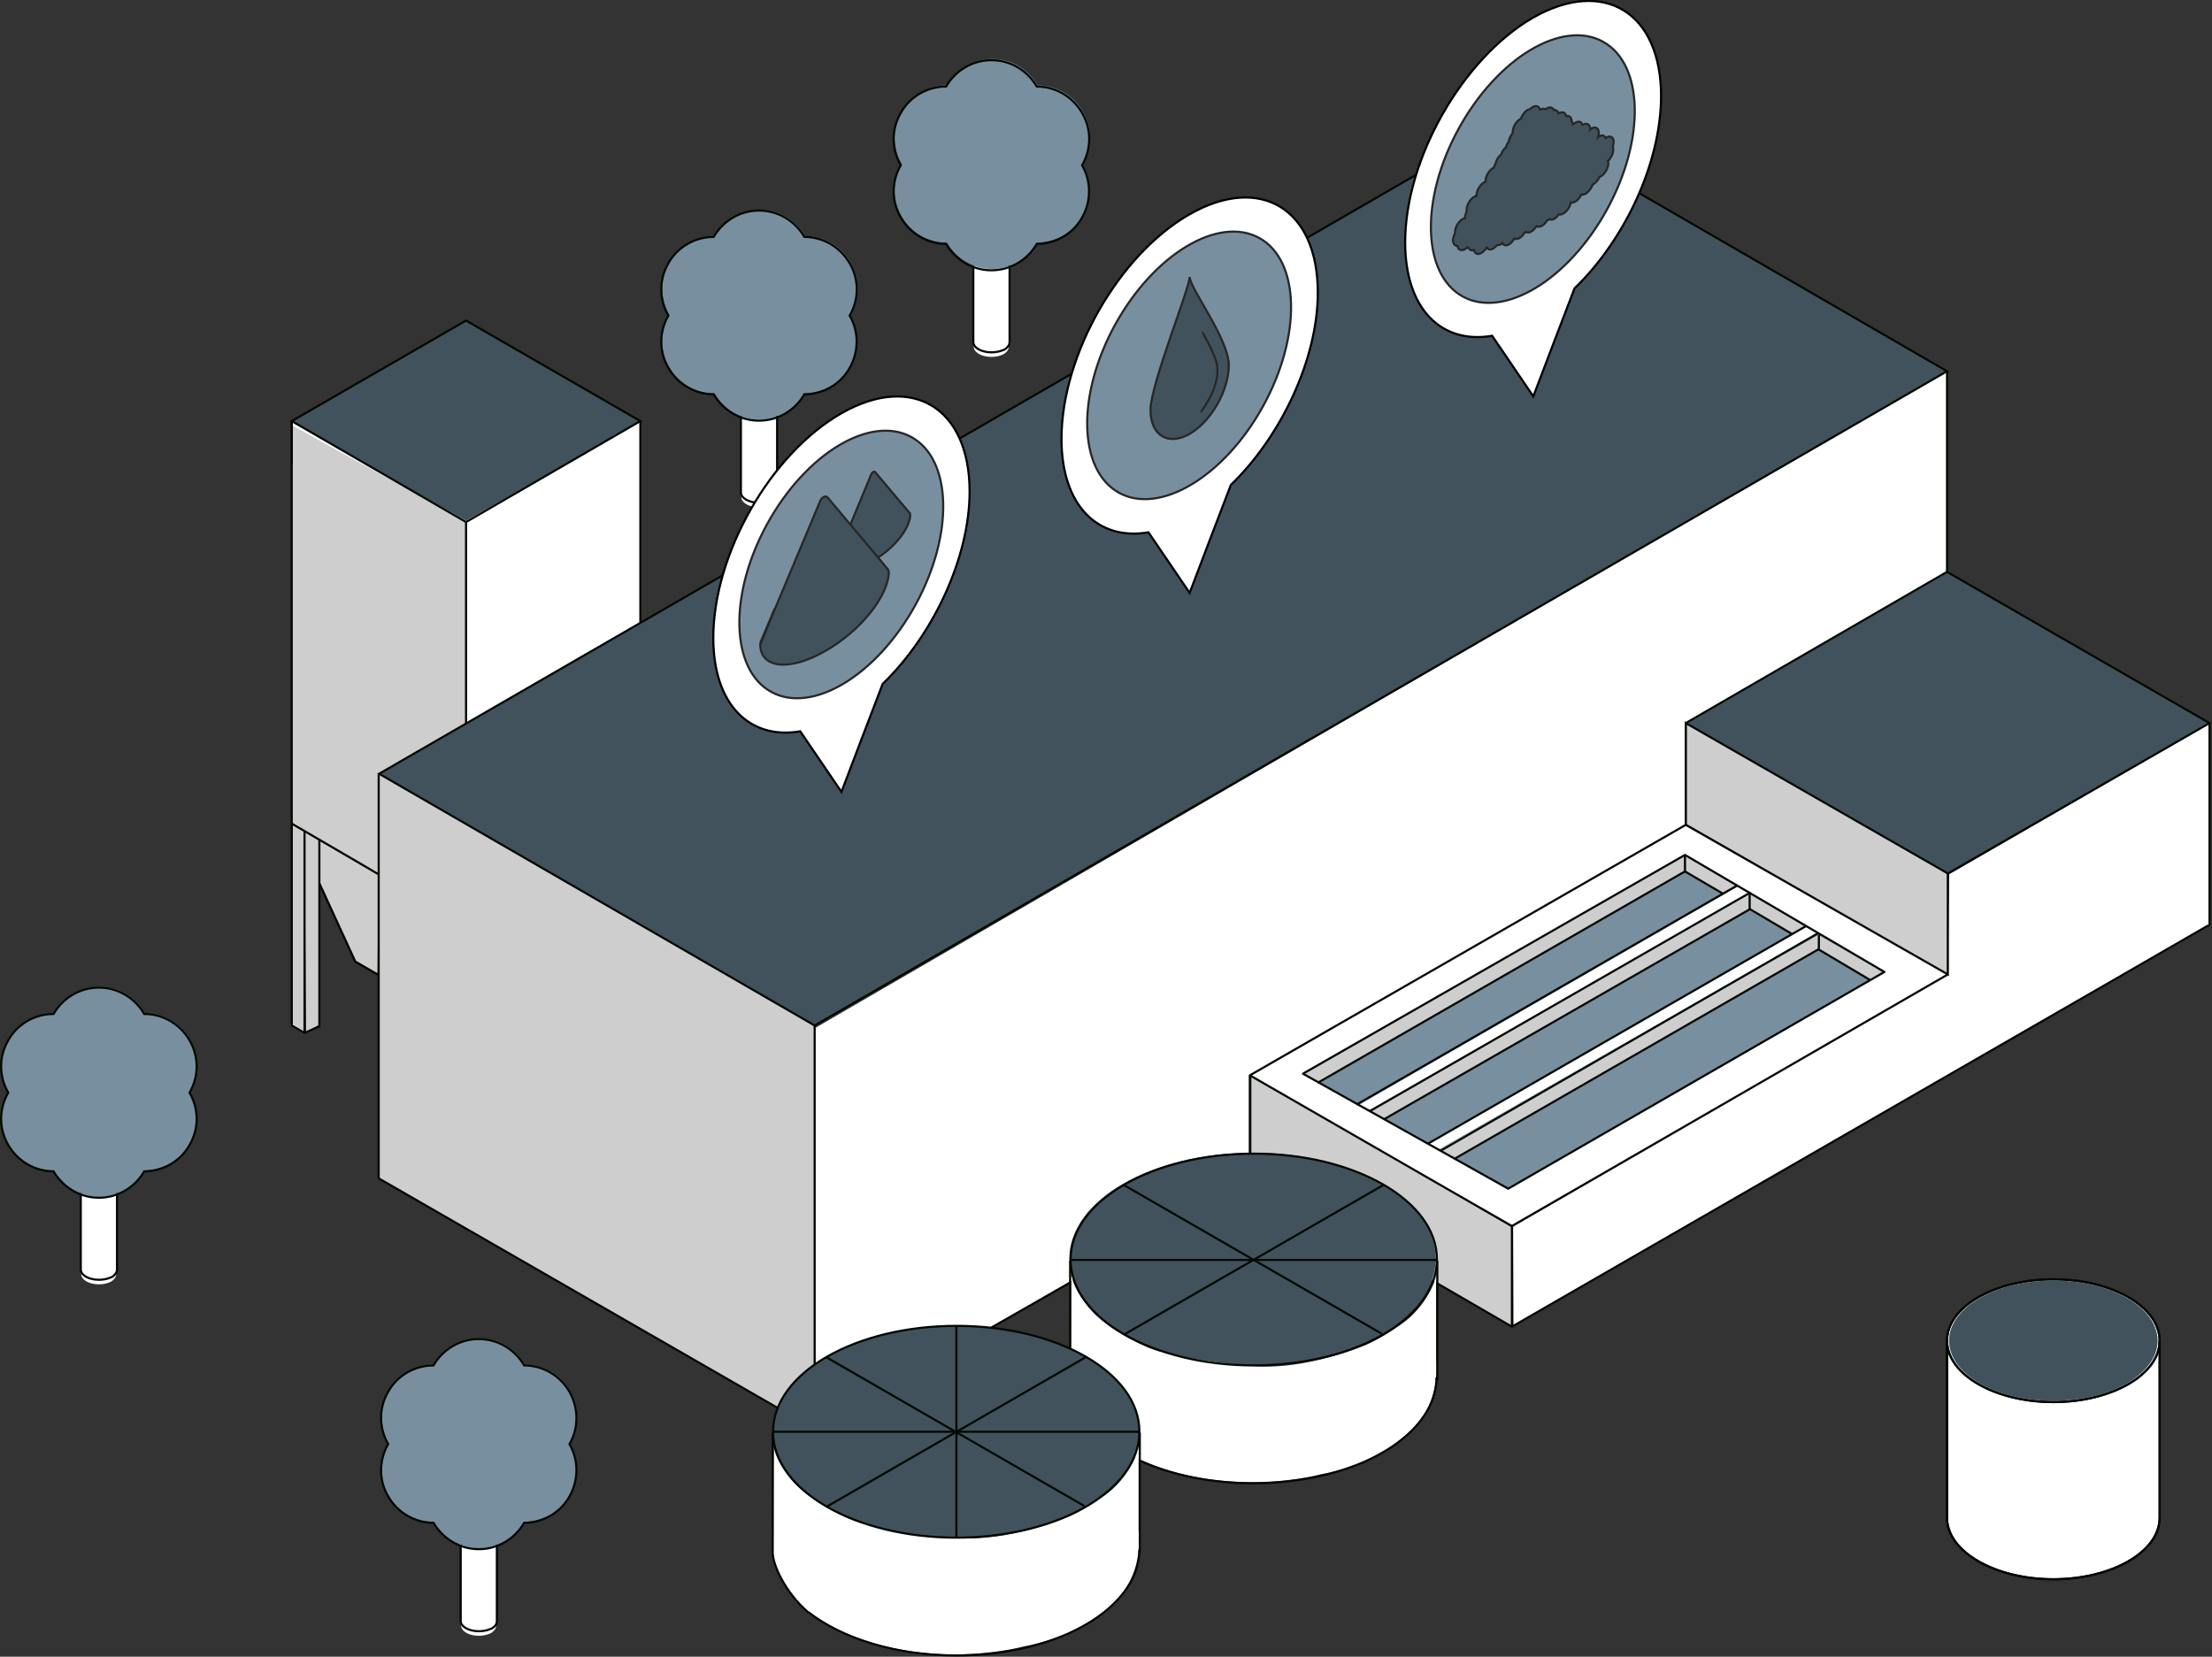 <?xml version="1.0" encoding="utf-8"?>
<!-- Generator: Adobe Illustrator 25.2.1, SVG Export Plug-In . SVG Version: 6.00 Build 0)  -->
<svg version="1.1" id="Capa_1" xmlns="http://www.w3.org/2000/svg" xmlns:xlink="http://www.w3.org/1999/xlink" x="0px" y="0px"
	 viewBox="0 0 536.8 402.1" style="enable-background:new 0 0 536.8 402.1;" xml:space="preserve">
<rect x="0" y="0" width="536.8" height="402.1" fill="#333333" stroke="none"/>
<style type="text/css">
	.st0{fill:#FFFFFF;}
	.st1{fill:#CECECE;}
	.st2{fill:#41525D;}
	.st3{fill:#788FA0;}
	.st4{fill:#030900;}
	.st5{fill:none;}
	.st6{fill:none;stroke:#C1CCD3;stroke-width:0.259;stroke-miterlimit:10;}
	.st7{fill:none;stroke:#030900;stroke-width:0.517;stroke-miterlimit:10;}
	.st8{fill:none;stroke:#030900;stroke-width:0.517;stroke-linejoin:round;}
	.st9{fill:#FFFFFF;stroke:#000000;stroke-width:0.517;stroke-miterlimit:10;}
	.st10{fill:#788FA0;stroke:#272726;stroke-width:0.517;stroke-miterlimit:10;}
	.st11{fill:#41525D;stroke:#272726;stroke-width:0.517;stroke-miterlimit:10;}
	.st12{fill:#41525D;stroke:#272726;stroke-width:0.517;stroke-linecap:round;stroke-linejoin:round;stroke-miterlimit:10;}
</style>
<g>
	<path class="st0" d="M498.3,310.5c-14.3,0-25.8,6.7-25.8,14.9v0v43c0,8.2,11.6,14.9,25.8,14.9c14.3,0,25.8-6.7,25.8-14.9v-43
		C524.1,317.2,512.6,310.5,498.3,310.5z"/>
	<path class="st0" d="M498.3,310.5c-14.3,0-25.8,6.7-25.8,14.9v0v43c0,8.2,11.6,14.9,25.8,14.9c14.3,0,25.8-6.7,25.8-14.9v-43
		C524.1,317.2,512.6,310.5,498.3,310.5z"/>
	<path class="st0" d="M472.5,325.4c0,8.2,11.6,14.9,25.8,14.9c14.3,0,25.8-6.7,25.8-14.9H472.5z"/>
	<path class="st0" d="M472.5,325.4c0,8.2,11.6,14.9,25.8,14.9c14.3,0,25.8-6.7,25.8-14.9H472.5z"/>
</g>
<polygon class="st0" points="409,200.2 472.7,236.5 366.9,297.3 303.3,261.2 "/>
<polygon class="st0" points="70.8,102.4 70.8,200.2 91.9,212.2 91.9,188 155.4,151.1 155.4,102.2 113.1,126.3 "/>
<polygon class="st1" points="113.1,223.1 71,200.6 71,103.3 113.1,126.6 "/>
<polygon class="st2" points="70.8,102.4 113.1,77.8 155.4,102.2 113.1,126.3 "/>
<polygon class="st2" points="91.9,188 197.7,248.9 472.5,90.1 366.9,29 "/>
<polygon class="st2" points="409.1,175.5 472.5,138.8 536.2,175.5 472.7,212 "/>
<path class="st0" d="M188.5,95.7c0-0.1,0-0.2,0-0.3c0-1.4-1.9-2.5-4.3-2.5c-2.4,0-4.3,1.1-4.3,2.5c0,0.1,0,0.2,0,0.3
	c0,0.1,0,0.2,0,0.3c0,0.1,0,0.2,0,0.3c0,0.1,0,0.2,0,0.3c0,0.1,0,0.2,0,0.3c0,0.1,0,0.2,0,0.3s0,0.2,0,0.3c0,0.1,0,0.2,0,0.3
	c0,0.1,0,0.2,0,0.3c0,0.1,0,0.2,0,0.3c0,0.1,0,0.2,0,0.3c0,0.1,0,0.2,0,0.3c0,0.1,0,0.2,0,0.3c0,0.1,0,0.2,0,0.3c0,0.1,0,0.2,0,0.3
	c0,0.1,0,0.2,0,0.3s0,0.2,0,0.3c0,0.1,0,0.2,0,0.3c0,0.1,0,0.2,0,0.3c0,0.1,0,0.2,0,0.3c0,0.1,0,0.2,0,0.3c0,0.1,0,0.2,0,0.3
	c0,0.1,0,0.2,0,0.3c0,0.1,0,0.2,0,0.3s0,0.2,0,0.3c0,0.1,0,0.2,0,0.3s0,0.2,0,0.3c0,0.1,0,0.2,0,0.3c0,0.1,0,0.2,0,0.3
	c0,0.1,0,0.2,0,0.3c0,0.1,0,0.2,0,0.3c0,0.1,0,0.2,0,0.3c0,0.1,0,0.2,0,0.3c0,0.1,0,0.2,0,0.3s0,0.2,0,0.3c0,0.1,0,0.2,0,0.3
	c0,0.1,0,0.2,0,0.3c0,0.1,0,0.2,0,0.3c0,0.1,0,0.2,0,0.3c0,0.1,0,0.2,0,0.3c0,0.1,0,0.2,0,0.3c0,0.1,0,0.2,0,0.3c0,0.1,0,0.2,0,0.3
	c0,0.1,0,0.2,0,0.3s0,0.2,0,0.3c0,0.1,0,0.2,0,0.3c0,0.1,0,0.2,0,0.3c0,0.1,0,0.2,0,0.3c0,0.1,0,0.2,0,0.3c0,0.1,0,0.2,0,0.3
	c0,0.1,0,0.2,0,0.3c0,0.1,0,0.2,0,0.3c0,0.1,0,0.2,0,0.3c0,0.1,0,0.2,0,0.3s0,0.2,0,0.3c0,0.1,0,0.2,0,0.3c0,0.1,0,0.2,0,0.3
	c0,0.1,0,0.2,0,0.3c0,0.1,0,0.2,0,0.3c0,0.1,0,0.2,0,0.3c0,0.1,0,0.2,0,0.3c0,0.1,0,0.2,0,0.3c0,0.1,0,0.2,0,0.3c0,0.1,0,0.2,0,0.3
	s0,0.2,0,0.3c0,0.1,0,0.2,0,0.3c0,0.1,0,0.2,0,0.3c0,0.1,0,0.2,0,0.3c0,0.1,0,0.2,0,0.3c0,0.1,0,0.2,0,0.3c0,0.1,0,0.2,0,0.3
	c0,0.1,0,0.2,0,0.3s0,0.2,0,0.3c0,0.1,0,0.2,0,0.3s0,0.2,0,0.3c0,0.1,0,0.2,0,0.3c0,0.1,0,0.2,0,0.3c0,0.1,0,0.2,0,0.3
	c0,0.1,0,0.2,0,0.3c0,0.1,0,0.2,0,0.3c0,0.1,0,0.2,0,0.3c0,0.1,0,0.2,0,0.3s0,0.2,0,0.3c0,0.1,0,0.2,0,0.3c0,1.4,1.9,2.5,4.3,2.5
	c1,0,1.9-0.2,2.6-0.5c0.3-0.1,0.6-0.3,0.8-0.5h0c0.5-0.4,0.8-0.9,0.8-1.5c0-0.1,0-0.2,0-0.3c0-0.1,0-0.2,0-0.3c0-0.1,0-0.2,0-0.3
	c0-0.1,0-0.2,0-0.3c0-0.1,0-0.2,0-0.3c0-0.1,0-0.2,0-0.3c0-0.1,0-0.2,0-0.3c0-0.1,0-0.2,0-0.3c0-0.1,0-0.2,0-0.3c0-0.1,0-0.2,0-0.3
	c0-0.1,0-0.2,0-0.3c0-0.1,0-0.2,0-0.3c0-0.1,0-0.2,0-0.3c0-0.1,0-0.2,0-0.3c0-0.1,0-0.2,0-0.3c0-0.1,0-0.2,0-0.3c0-0.1,0-0.2,0-0.3
	c0-0.1,0-0.2,0-0.3c0-0.1,0-0.2,0-0.3c0-0.1,0-0.2,0-0.3c0-0.1,0-0.2,0-0.3c0-0.1,0-0.2,0-0.3c0-0.1,0-0.2,0-0.3c0-0.1,0-0.2,0-0.3
	c0-0.1,0-0.2,0-0.3c0-0.1,0-0.2,0-0.3c0-0.1,0-0.2,0-0.3c0-0.1,0-0.2,0-0.3c0-0.1,0-0.2,0-0.3c0-0.1,0-0.2,0-0.3c0-0.1,0-0.2,0-0.3
	c0-0.1,0-0.2,0-0.3c0-0.1,0-0.2,0-0.3c0-0.1,0-0.2,0-0.3c0-0.1,0-0.2,0-0.3c0-0.1,0-0.2,0-0.3c0-0.1,0-0.2,0-0.3c0-0.1,0-0.2,0-0.3
	c0-0.1,0-0.2,0-0.3c0-0.1,0-0.2,0-0.3c0-0.1,0-0.2,0-0.3c0-0.1,0-0.2,0-0.3c0-0.1,0-0.2,0-0.3c0-0.1,0-0.2,0-0.3c0-0.1,0-0.2,0-0.3
	c0-0.1,0-0.2,0-0.3c0-0.1,0-0.2,0-0.3c0-0.1,0-0.2,0-0.3c0-0.1,0-0.2,0-0.3c0-0.1,0-0.2,0-0.3c0-0.1,0-0.2,0-0.3c0-0.1,0-0.2,0-0.3
	c0-0.1,0-0.2,0-0.3c0-0.1,0-0.2,0-0.3c0-0.1,0-0.2,0-0.3c0-0.1,0-0.2,0-0.3c0-0.1,0-0.2,0-0.3c0-0.1,0-0.2,0-0.3c0-0.1,0-0.2,0-0.3
	c0-0.1,0-0.2,0-0.3c0-0.1,0-0.2,0-0.3c0-0.1,0-0.2,0-0.3c0-0.1,0-0.2,0-0.3c0-0.1,0-0.2,0-0.3c0-0.1,0-0.2,0-0.3c0-0.1,0-0.2,0-0.3
	c0-0.1,0-0.2,0-0.3c0-0.1,0-0.2,0-0.3c0-0.1,0-0.2,0-0.3c0-0.1,0-0.2,0-0.3c0-0.1,0-0.2,0-0.3c0-0.1,0-0.2,0-0.3c0-0.1,0-0.2,0-0.3
	c0-0.1,0-0.2,0-0.3c0-0.1,0-0.2,0-0.3c0-0.1,0-0.2,0-0.3c0-0.1,0-0.2,0-0.3c0-0.1,0-0.2,0-0.3c0-0.1,0-0.2,0-0.3c0-0.1,0-0.2,0-0.3
	c0-0.1,0-0.2,0-0.3c0-0.1,0-0.2,0-0.3C188.5,95.8,188.5,95.8,188.5,95.7z"/>
<polygon class="st0" points="91.9,188 198,249.4 472.5,90 472.5,139 409.2,175.6 409.2,200.4 303.3,261.2 303.3,285.5 198.3,346.9 
	91.9,286 "/>
<polygon class="st3" points="408.8,207.8 457.2,235.9 365.9,288.6 316.1,260.4 "/>
<polygon class="st1" points="409.3,175.7 409.3,200 472.5,236.3 472.5,211.9 "/>
<polygon class="st1" points="303.7,261.2 303.7,285.5 366.9,321.8 366.9,297.3 "/>
<path class="st3" d="M206.6,77c1.9,3.7,1.9,8.2-0.3,12.1c-1,1.7-2.3,3.1-3.8,4.1v0c-0.1,0.1-0.2,0.1-0.2,0.2c-2.1,1.3-4.5,2-6.9,2.1
	c-2.2,3.8-6.2,6.3-10.9,6.4c0,0,0,0,0,0c0,0,0,0,0,0h0c0,0-0.1,0-0.1,0c-4.7,0-8.8-2.6-11-6.4c-4.4,0-8.7-2.3-11-6.4
	c-2.4-4.1-2.2-8.9,0-12.7c-2.2-3.8-2.4-8.6,0-12.7c2.4-4.1,6.6-6.4,11-6.4c2.2-3.8,6.3-6.4,11-6.4c0,0,0.1,0,0.1,0h0c0,0,0,0,0,0
	c0,0,0,0,0,0c4.7,0,8.7,2.6,10.9,6.4c4.4,0,8.7,2.3,11,6.4c1.5,2.6,2,5.4,1.6,8.2l-0.2,1.2c0,0.1,0,0.1-0.1,0.2c0,0,0,0.1,0,0.1
	c0,0,0,0,0,0c0,0,0,0,0,0c-0.3,1-0.7,2-1.2,3C206.4,76.6,206.5,76.8,206.6,77z"/>
<polygon class="st0" points="516.7,235.7 516.5,235.8 367.3,321.8 367.2,297.6 472.7,236.5 473,212.2 536.1,175.7 536.2,224.4 
	536,224.6 535.9,224.6 "/>
<polygon class="st0" points="421.6,215.2 424.4,216.8 332.4,269.4 329.9,268.1 "/>
<polygon class="st0" points="438.2,224.9 440.9,226.5 349,279.1 346.4,277.8 "/>
<polyline class="st1" points="71,200.3 73.7,201.9 73.7,250.8 71,249.2 71,200.3 "/>
<polyline class="st1" points="91.6,212.3 73.9,201.9 74.3,250.6 77.3,248.8 77.5,213.9 86.4,233.2 91.6,236.2 91.9,212.2 "/>
<path class="st4" d="M232.1,321.8c-24.6,0-44.5,11.5-44.5,25.7c0,14.2,19.9,25.7,44.5,25.7c10.2,0,19.6-2,27.1-5.3
	c3.3-1.5,6.2-3.2,8.6-5.1h0c5.5-4.3,8.7-9.6,8.7-15.3C276.6,333.3,256.7,321.8,232.1,321.8z"/>
<line class="st5" x1="276.6" y1="347.7" x2="276.6" y2="376.8"/>
<line class="st5" x1="276.6" y1="347.7" x2="276.6" y2="376.8"/>
<path class="st2" d="M304,279.8c-24.6,0-44.5,11.5-44.5,25.7c0,14.2,19.9,25.7,44.5,25.7c10.2,0,19.6-2,27.1-5.3
	c3.3-1.5,6.2-3.2,8.6-5.1h0c5.5-4.3,8.7-9.6,8.7-15.3C348.5,291.3,328.6,279.8,304,279.8z"/>
<path class="st2" d="M498.3,310.8c-14,0-25.3,6.5-25.3,14.6c0,8.1,11.3,14.6,25.3,14.6c5.8,0,11.2-1.1,15.4-3
	c1.9-0.8,3.5-1.8,4.9-2.9h0c3.1-2.4,5-5.4,5-8.7C523.6,317.3,512.3,310.8,498.3,310.8z"/>
<path class="st0" d="M260,309.4l-0.1,25.6c0,0,0,13.4,20.5,20.8c20.6,7.5,40.2,2,40.2,2s6.5-1,13-4.2c3.9-1.9,8-4.9,10.5-8.2
	c0,0,5.4-5.3,4.4-15.9V310c0,0-2.1,7-8.3,11.3s-9.2,5.3-9.2,5.3s-14.1,5.9-26.2,5s-22.3-2.9-26.1-4.5c-1.9-0.8-7.3-3.3-11.5-6.8
	C262.9,316.8,260.2,311.6,260,309.4z"/>
<path class="st0" d="M187.8,351.2l-0.1,25.6c0,0,0,13.4,20.5,20.8c20.6,7.5,40.2,2,40.2,2s6.5-1,13-4.2c3.9-1.9,8-4.9,10.5-8.2
	c0,0,5.4-5.3,4.4-15.9v-19.6c0,0-2.1,7-8.3,11.3s-9.2,5.3-9.2,5.3s-14.1,5.9-26.2,5c-12.1-0.8-22.3-2.9-26.1-4.5
	c-1.9-0.8-7.3-3.3-11.5-6.8C190.7,358.6,188,353.4,187.8,351.2z"/>
<polygon class="st1" points="197.7,346.9 91.9,286 91.9,188 197.7,248.9 "/>
<g>
	<path class="st6" d="M468.6,394"/>
</g>
<polyline class="st1" points="349,279.1 353.2,281.3 441.4,230.4 441.3,226.9 349.3,279.1 "/>
<polygon class="st1" points="332.6,269.7 424.4,216.8 424.4,220.8 336.1,271.7 "/>
<polygon class="st1" points="316.1,260.4 408.8,207.8 408.8,211.5 320.1,262.6 "/>
<polygon class="st1" points="457.2,235.9 453.9,237.9 441.4,230.4 441.3,226.9 "/>
<polygon class="st1" points="424.8,216.9 438.2,224.9 434.9,226.5 424.4,220.8 "/>
<polygon class="st1" points="409.1,207.6 421.5,214.9 418.3,216.8 409.1,211.6 "/>
<path class="st2" d="M232.1,321.8c-24.6,0-44.5,11.5-44.5,25.7c0,14.2,19.9,25.7,44.5,25.7c10.2,0,19.6-2,27.1-5.3
	c3.3-1.5,6.2-3.2,8.6-5.1h0c5.5-4.3,8.7-9.6,8.7-15.3C276.6,333.3,256.7,321.8,232.1,321.8z"/>
<g>
	<polyline class="st7" points="366.9,322 516.5,235.8 535.9,224.6 	"/>
</g>
<g>
	<polyline class="st7" points="535.9,224.6 536,224.6 536.2,224.4 536.2,175.5 	"/>
</g>
<g>
	<g>
		<path class="st7" d="M304.3,280c-24.6,0-44.5,11.5-44.5,25.7c0,14.2,19.9,25.7,44.5,25.7c10.2,0,19.6-2,27.1-5.3
			c3.3-1.5,6.2-3.2,8.6-5.1h0c5.5-4.3,8.7-9.6,8.7-15.3C348.8,291.5,328.8,280,304.3,280z"/>
	</g>
	<g>
		<path class="st7" d="M276.6,354.5c7.6,3.5,17.2,5.5,27.6,5.5c10.2,0,19.6-2,27.1-5.3c3.3-1.5,6.2-3.2,8.6-5.1h0
			c5.5-4.3,8.7-9.6,8.7-15.3"/>
	</g>
	<g>
		<line class="st5" x1="275.2" y1="353.8" x2="275.2" y2="353.8"/>
	</g>
	<g>
		<line class="st7" x1="348.8" y1="306" x2="348.8" y2="335"/>
	</g>
	<g>
		<polyline class="st7" points="259.7,327.3 259.7,321.6 259.7,308.1 259.7,306 		"/>
	</g>
</g>
<g>
	<line class="st7" x1="259.7" y1="305.8" x2="348.8" y2="305.8"/>
</g>
<g>
	<line class="st7" x1="335.9" y1="287.5" x2="272.8" y2="323.9"/>
</g>
<g>
	<line class="st7" x1="335.3" y1="323.7" x2="272.7" y2="287.6"/>
</g>
<g>
	<polygon class="st7" points="366.9,29 472.5,90.1 197.7,248.9 92,187.8 	"/>
</g>
<g>
	<line class="st8" x1="188.7" y1="341.7" x2="91.9" y2="286"/>
</g>
<g>
	<line class="st8" x1="197.7" y1="331.1" x2="197.7" y2="248.9"/>
</g>
<g>
	<line class="st7" x1="91.9" y1="286" x2="91.9" y2="188"/>
</g>
<g>
	<polyline class="st8" points="303.3,280 303.3,261.1 303.3,261 303.5,261.1 366.9,297.6 366.9,322 348.8,311.5 	"/>
</g>
<g>
	<line class="st8" x1="259.7" y1="311.3" x2="240.6" y2="322.2"/>
</g>
<g>
	<polyline class="st7" points="303.3,261 409.1,200.2 409.1,175.5 472.7,212 536.2,175.5 472.5,138.8 472.5,90 	"/>
</g>
<g>
	<line class="st7" x1="472.5" y1="138.8" x2="409.1" y2="175.5"/>
</g>
<g>
	<polyline class="st7" points="409.1,200.2 472.7,236.5 472.7,212 	"/>
</g>
<g>
	<line class="st7" x1="472.7" y1="236.5" x2="366.9" y2="297.6"/>
</g>
<g>
	<polygon class="st8" points="408.9,207.5 316.2,260.6 366,288.5 457.3,235.9 	"/>
</g>
<g>
	<line class="st7" x1="418.1" y1="216.9" x2="408.9" y2="211.5"/>
</g>
<g>
	<line class="st7" x1="434.9" y1="226.7" x2="424.4" y2="220.5"/>
</g>
<g>
	<line class="st7" x1="453.9" y1="237.9" x2="441.1" y2="230.3"/>
</g>
<g>
	<line class="st7" x1="319.8" y1="262.8" x2="408.9" y2="211.5"/>
</g>
<g>
	<line class="st7" x1="408.9" y1="211.5" x2="408.9" y2="207.5"/>
</g>
<g>
	<g>
		<line class="st7" x1="329.2" y1="268.1" x2="421.6" y2="214.9"/>
	</g>
	<g>
		<line class="st7" x1="332.4" y1="269.7" x2="424.8" y2="216.6"/>
	</g>
	<g>
		<line class="st7" x1="335.8" y1="271.7" x2="424.6" y2="220.7"/>
	</g>
	<g>
		<line class="st7" x1="424.6" y1="217.1" x2="424.6" y2="220.6"/>
	</g>
</g>
<g>
	<g>
		<line class="st7" x1="346.5" y1="277.6" x2="438.4" y2="224.7"/>
	</g>
	<g>
		<line class="st7" x1="349.6" y1="279.3" x2="441.2" y2="226.5"/>
	</g>
	<g>
		<line class="st7" x1="352.9" y1="281.3" x2="441.3" y2="230.4"/>
	</g>
	<g>
		<line class="st7" x1="441.4" y1="226.9" x2="441.4" y2="230.3"/>
	</g>
</g>
<g>
	<polygon class="st7" points="70.8,102.2 113.1,77.8 155.4,102.2 113.1,126.7 	"/>
</g>
<g>
	<line class="st7" x1="113.1" y1="126.7" x2="113.1" y2="175.6"/>
</g>
<g>
	<line class="st7" x1="155.4" y1="102.2" x2="155.4" y2="151.1"/>
</g>
<g>
	<line class="st7" x1="70.8" y1="102.2" x2="70.8" y2="199.9"/>
</g>
<g>
	<polyline class="st7" points="91.9,236.7 86.2,233.4 77.5,214.4 	"/>
</g>
<g>
	<line class="st7" x1="70.8" y1="199.9" x2="91.9" y2="212.2"/>
</g>
<g>
	<polyline class="st8" points="70.8,199.9 70.8,248.9 73.9,250.7 73.9,201.9 	"/>
</g>
<g>
	<polyline class="st7" points="73.9,250.7 77.5,249.1 77.5,203.8 	"/>
</g>
<g>
	<line class="st8" x1="70.8" y1="112.6" x2="70.8" y2="102.4"/>
</g>
<g>
	<g>
		<path class="st7" d="M232.1,321.8c-24.6,0-44.5,11.5-44.5,25.7c0,14.2,19.9,25.7,44.5,25.7c10.2,0,19.6-2,27.1-5.3
			c3.3-1.5,6.2-3.2,8.6-5.1h0c5.5-4.3,8.7-9.6,8.7-15.3C276.6,333.3,256.7,321.8,232.1,321.8z"/>
	</g>
	<g>
		<path class="st7" d="M196.2,391.3c8.1,6.3,21.1,10.5,35.9,10.5c10.2,0,19.6-2,27.1-5.3c3.3-1.5,6.2-3.2,8.6-5.1h0
			c5.5-4.3,8.7-9.6,8.7-15.3"/>
	</g>
	<g>
		<path class="st5" d="M194.9,390.2"/>
	</g>
	<g>
		<path class="st5" d="M194.9,390.2"/>
	</g>
	<g>
		<path class="st7" d="M187.5,376.8c0,2.8,2.9,9.6,8.7,14.6"/>
	</g>
	<g>
		<line class="st7" x1="276.6" y1="347.7" x2="276.6" y2="376.8"/>
	</g>
	<g>
		<line class="st7" x1="187.5" y1="347.7" x2="187.5" y2="376.8"/>
	</g>
</g>
<g>
	<line class="st7" x1="187.5" y1="347.5" x2="276.6" y2="347.5"/>
</g>
<g>
	<line class="st7" x1="232.1" y1="373.1" x2="232.1" y2="321.8"/>
</g>
<g>
	<line class="st7" x1="263.5" y1="329.4" x2="200.6" y2="365.7"/>
</g>
<g>
	<line class="st7" x1="263.1" y1="365.5" x2="200.5" y2="329.4"/>
</g>
<g>
	<g>
		<path class="st7" d="M498.3,310.5c-14.3,0-25.8,6.7-25.8,14.9v0v43c0,8.2,11.6,14.9,25.8,14.9s25.8-6.7,25.8-14.9v-43
			C524.1,317.2,512.6,310.5,498.3,310.5z"/>
	</g>
	<g>
		<path class="st7" d="M498.3,310.5c-14.3,0-25.8,6.7-25.8,14.9v0v43c0,8.2,11.6,14.9,25.8,14.9s25.8-6.7,25.8-14.9v-43
			C524.1,317.2,512.6,310.5,498.3,310.5z"/>
	</g>
	<g>
		<path class="st7" d="M472.5,325.4c0,8.2,11.6,14.9,25.8,14.9s25.8-6.7,25.8-14.9"/>
	</g>
	<g>
		<path class="st7" d="M472.5,325.4c0,8.2,11.6,14.9,25.8,14.9s25.8-6.7,25.8-14.9"/>
	</g>
</g>
<g>
	<path class="st7" d="M188.6,101c0,0.1,0,0.1,0,0.2c0,0,0,0,0,0.1c0,0.1,0,0.1,0,0.2c0,0.1,0,0.2,0,0.3c0,0.1,0,0.2,0,0.3
		c0,0.1,0,0.2,0,0.3c0,0.1,0,0.2,0,0.3c0,0.1,0,0.2,0,0.3c0,0.1,0,0.2,0,0.3s0,0.2,0,0.3c0,0.1,0,0.2,0,0.3c0,0.1,0,0.2,0,0.3
		c0,0.1,0,0.2,0,0.3c0,0.1,0,0.2,0,0.3c0,0.1,0,0.2,0,0.3c0,0.1,0,0.2,0,0.3c0,0.1,0,0.2,0,0.3c0,0.1,0,0.2,0,0.3c0,0.1,0,0.2,0,0.3
		c0,0.1,0,0.2,0,0.3c0,0.1,0,0.2,0,0.3c0,0.1,0,0.2,0,0.3c0,0.1,0,0.2,0,0.3c0,0.1,0,0.2,0,0.3c0,0.1,0,0.2,0,0.3c0,0.1,0,0.2,0,0.3
		c0,0.1,0,0.2,0,0.3c0,0.1,0,0.2,0,0.3c0,0.1,0,0.2,0,0.3c0,0.1,0,0.2,0,0.3c0,0.1,0,0.2,0,0.3c0,0.1,0,0.2,0,0.3c0,0.1,0,0.2,0,0.3
		s0,0.2,0,0.3c0,0.1,0,0.2,0,0.3c0,0.1,0,0.2,0,0.3c0,0.1,0,0.2,0,0.3c0,0.1,0,0.2,0,0.3c0,0.1,0,0.2,0,0.3c0,0.1,0,0.2,0,0.3
		c0,0.1,0,0.2,0,0.3c0,0.1,0,0.2,0,0.3c0,0.1,0,0.2,0,0.3c0,0.1,0,0.2,0,0.3c0,0.1,0,0.2,0,0.3c0,0.1,0,0.2,0,0.3c0,0.1,0,0.2,0,0.3
		c0,0.1,0,0.2,0,0.3c0,0.1,0,0.2,0,0.3c0,0.1,0,0.2,0,0.3c0,0.1,0,0.2,0,0.3s0,0.2,0,0.3c0,0.1,0,0.2,0,0.3c0,0.1,0,0.2,0,0.3
		c0,0.1,0,0.2,0,0.3c0,0.1,0,0.2,0,0.3c0,0.1,0,0.2,0,0.3c0,0.1,0,0.2,0,0.3c0,0.1,0,0.2,0,0.3c0,0.1,0,0.2,0,0.3c0,0.1,0,0.2,0,0.3
		c0,0.1,0,0.2,0,0.3c0,0.1,0,0.2,0,0.3c0,0.3-0.1,0.6-0.2,0.8s-0.4,0.5-0.6,0.7c-0.2,0.2-0.5,0.4-0.9,0.5c-0.7,0.3-1.7,0.5-2.7,0.5
		c-2.4,0-4.4-1.1-4.4-2.5c0-0.1,0-0.2,0-0.3c0-0.1,0-0.2,0-0.3c0-0.1,0-0.2,0-0.3c0-0.1,0-0.2,0-0.3c0-0.1,0-0.2,0-0.3
		c0-0.1,0-0.2,0-0.3c0-0.1,0-0.2,0-0.3c0-0.1,0-0.2,0-0.3c0-0.1,0-0.2,0-0.3c0-0.1,0-0.2,0-0.3c0-0.1,0-0.2,0-0.3c0-0.1,0-0.2,0-0.3
		s0-0.2,0-0.3c0-0.1,0-0.2,0-0.3c0-0.1,0-0.2,0-0.3c0-0.1,0-0.2,0-0.3c0-0.1,0-0.2,0-0.3c0-0.1,0-0.2,0-0.3c0-0.1,0-0.2,0-0.3
		c0-0.1,0-0.2,0-0.3c0-0.1,0-0.2,0-0.3c0-0.1,0-0.2,0-0.3c0-0.1,0-0.2,0-0.3c0-0.1,0-0.2,0-0.3c0-0.1,0-0.2,0-0.3c0-0.1,0-0.2,0-0.3
		c0-0.1,0-0.2,0-0.3c0-0.1,0-0.2,0-0.3c0-0.1,0-0.2,0-0.3c0-0.1,0-0.2,0-0.3c0-0.1,0-0.2,0-0.3c0-0.1,0-0.2,0-0.3c0-0.1,0-0.2,0-0.3
		c0-0.1,0-0.2,0-0.3c0-0.1,0-0.2,0-0.3c0-0.1,0-0.2,0-0.3c0-0.1,0-0.2,0-0.3c0-0.1,0-0.2,0-0.3s0-0.2,0-0.3c0-0.1,0-0.2,0-0.3
		c0-0.1,0-0.2,0-0.3c0-0.1,0-0.2,0-0.3c0-0.1,0-0.2,0-0.3c0-0.1,0-0.2,0-0.3c0-0.1,0-0.2,0-0.3c0-0.1,0-0.2,0-0.3c0-0.1,0-0.2,0-0.3
		c0-0.1,0-0.2,0-0.3c0-0.1,0-0.2,0-0.3c0-0.1,0-0.2,0-0.3c0-0.1,0-0.2,0-0.3c0-0.1,0-0.2,0-0.3c0-0.1,0-0.2,0-0.3c0-0.1,0-0.2,0-0.3
		s0-0.2,0-0.3c0-0.1,0-0.2,0-0.3c0-0.1,0-0.2,0-0.3c0-0.1,0-0.2,0-0.3c0-0.1,0-0.2,0-0.3c0-0.1,0-0.2,0-0.3c0-0.1,0-0.1,0-0.2
		c0,0,0,0,0-0.1c0-0.1,0-0.1,0-0.2"/>
</g>
<g>
	<path class="st7" d="M206.2,63.9c-2.4-4.1-6.6-6.4-11-6.4c-2.2-3.8-6.3-6.4-11-6.4c-4.7,0-8.8,2.6-11,6.4c-4.4,0-8.7,2.3-11,6.4
		c-2.4,4.1-2.2,8.9,0,12.7c-2.2,3.8-2.4,8.6,0,12.7s6.6,6.4,11,6.4c2.2,3.8,6.3,6.4,11,6.4c4.7,0,8.8-2.6,11-6.4
		c4.4,0,8.7-2.3,11-6.4s2.2-8.9,0-12.7C208.4,72.8,208.6,68,206.2,63.9z"/>
</g>
<path class="st0" d="M244.9,59.2c0-0.1,0-0.2,0-0.3c0-1.4-1.9-2.5-4.3-2.5c-2.4,0-4.3,1.1-4.3,2.5c0,0.1,0,0.2,0,0.3
	c0,0.1,0,0.2,0,0.3c0,0.1,0,0.2,0,0.3c0,0.1,0,0.2,0,0.3c0,0.1,0,0.2,0,0.3c0,0.1,0,0.2,0,0.3c0,0.1,0,0.2,0,0.3c0,0.1,0,0.2,0,0.3
	c0,0.1,0,0.2,0,0.3c0,0.1,0,0.2,0,0.3c0,0.1,0,0.2,0,0.3c0,0.1,0,0.2,0,0.3c0,0.1,0,0.2,0,0.3c0,0.1,0,0.2,0,0.3c0,0.1,0,0.2,0,0.3
	c0,0.1,0,0.2,0,0.3c0,0.1,0,0.2,0,0.3c0,0.1,0,0.2,0,0.3c0,0.1,0,0.2,0,0.3c0,0.1,0,0.2,0,0.3c0,0.1,0,0.2,0,0.3c0,0.1,0,0.2,0,0.3
	c0,0.1,0,0.2,0,0.3c0,0.1,0,0.2,0,0.3c0,0.1,0,0.2,0,0.3c0,0.1,0,0.2,0,0.3s0,0.2,0,0.3c0,0.1,0,0.2,0,0.3s0,0.2,0,0.3
	c0,0.1,0,0.2,0,0.3c0,0.1,0,0.2,0,0.3c0,0.1,0,0.2,0,0.3c0,0.1,0,0.2,0,0.3c0,0.1,0,0.2,0,0.3c0,0.1,0,0.2,0,0.3c0,0.1,0,0.2,0,0.3
	s0,0.2,0,0.3c0,0.1,0,0.2,0,0.3c0,0.1,0,0.2,0,0.3c0,0.1,0,0.2,0,0.3c0,0.1,0,0.2,0,0.3c0,0.1,0,0.2,0,0.3c0,0.1,0,0.2,0,0.3
	c0,0.1,0,0.2,0,0.3c0,0.1,0,0.2,0,0.3c0,0.1,0,0.2,0,0.3s0,0.2,0,0.3c0,0.1,0,0.2,0,0.3c0,0.1,0,0.2,0,0.3c0,0.1,0,0.2,0,0.3
	c0,0.1,0,0.2,0,0.3c0,0.1,0,0.2,0,0.3c0,0.1,0,0.2,0,0.3c0,0.1,0,0.2,0,0.3c0,0.1,0,0.2,0,0.3c0,0.1,0,0.2,0,0.3s0,0.2,0,0.3
	c0,0.1,0,0.2,0,0.3c0,0.1,0,0.2,0,0.3c0,0.1,0,0.2,0,0.3c0,0.1,0,0.2,0,0.3c0,0.1,0,0.2,0,0.3c0,0.1,0,0.2,0,0.3c0,0.1,0,0.2,0,0.3
	c0,0.1,0,0.2,0,0.3c0,0.1,0,0.2,0,0.3s0,0.2,0,0.3c0,0.1,0,0.2,0,0.3c0,0.1,0,0.2,0,0.3c0,0.1,0,0.2,0,0.3c0,0.1,0,0.2,0,0.3
	c0,0.1,0,0.2,0,0.3c0,0.1,0,0.2,0,0.3c0,0.1,0,0.2,0,0.3s0,0.2,0,0.3c0,0.1,0,0.2,0,0.3s0,0.2,0,0.3c0,0.1,0,0.2,0,0.3
	c0,0.1,0,0.2,0,0.3c0,0.1,0,0.2,0,0.3c0,0.1,0,0.2,0,0.3c0,0.1,0,0.2,0,0.3c0,0.1,0,0.2,0,0.3c0,0.1,0,0.2,0,0.3
	c0,1.4,1.9,2.5,4.3,2.5c1,0,1.9-0.2,2.6-0.5c0.3-0.1,0.6-0.3,0.8-0.5h0c0.5-0.4,0.8-0.9,0.8-1.5c0-0.1,0-0.2,0-0.3
	c0-0.1,0-0.2,0-0.3c0-0.1,0-0.2,0-0.3c0-0.1,0-0.2,0-0.3c0-0.1,0-0.2,0-0.3c0-0.1,0-0.2,0-0.3c0-0.1,0-0.2,0-0.3c0-0.1,0-0.2,0-0.3
	c0-0.1,0-0.2,0-0.3c0-0.1,0-0.2,0-0.3c0-0.1,0-0.2,0-0.3c0-0.1,0-0.2,0-0.3c0-0.1,0-0.2,0-0.3c0-0.1,0-0.2,0-0.3c0-0.1,0-0.2,0-0.3
	c0-0.1,0-0.2,0-0.3c0-0.1,0-0.2,0-0.3c0-0.1,0-0.2,0-0.3c0-0.1,0-0.2,0-0.3c0-0.1,0-0.2,0-0.3c0-0.1,0-0.2,0-0.3c0-0.1,0-0.2,0-0.3
	c0-0.1,0-0.2,0-0.3c0-0.1,0-0.2,0-0.3c0-0.1,0-0.2,0-0.3c0-0.1,0-0.2,0-0.3c0-0.1,0-0.2,0-0.3c0-0.1,0-0.2,0-0.3c0-0.1,0-0.2,0-0.3
	c0-0.1,0-0.2,0-0.3c0-0.1,0-0.2,0-0.3c0-0.1,0-0.2,0-0.3c0-0.1,0-0.2,0-0.3c0-0.1,0-0.2,0-0.3c0-0.1,0-0.2,0-0.3c0-0.1,0-0.2,0-0.3
	c0-0.1,0-0.2,0-0.3c0-0.1,0-0.2,0-0.3c0-0.1,0-0.2,0-0.3c0-0.1,0-0.2,0-0.3c0-0.1,0-0.2,0-0.3c0-0.1,0-0.2,0-0.3c0-0.1,0-0.2,0-0.3
	c0-0.1,0-0.2,0-0.3c0-0.1,0-0.2,0-0.3c0-0.1,0-0.2,0-0.3c0-0.1,0-0.2,0-0.3c0-0.1,0-0.2,0-0.3c0-0.1,0-0.2,0-0.3c0-0.1,0-0.2,0-0.3
	c0-0.1,0-0.2,0-0.3c0-0.1,0-0.2,0-0.3c0-0.1,0-0.2,0-0.3c0-0.1,0-0.2,0-0.3c0-0.1,0-0.2,0-0.3c0-0.1,0-0.2,0-0.3c0-0.1,0-0.2,0-0.3
	c0-0.1,0-0.2,0-0.3c0-0.1,0-0.2,0-0.3c0-0.1,0-0.2,0-0.3c0-0.1,0-0.2,0-0.3c0-0.1,0-0.2,0-0.3c0-0.1,0-0.2,0-0.3c0-0.1,0-0.2,0-0.3
	c0-0.1,0-0.2,0-0.3c0-0.1,0-0.2,0-0.3c0-0.1,0-0.2,0-0.3c0-0.1,0-0.2,0-0.3c0-0.1,0-0.2,0-0.3c0-0.1,0-0.2,0-0.3c0-0.1,0-0.2,0-0.3
	c0-0.1,0-0.2,0-0.3c0-0.1,0-0.2,0-0.3c0-0.1,0-0.2,0-0.3c0-0.1,0-0.2,0-0.3c0-0.1,0-0.2,0-0.3c0-0.1,0-0.2,0-0.3c0-0.1,0-0.2,0-0.3
	c0-0.1,0-0.2,0-0.3c0-0.1,0-0.2,0-0.3c0-0.1,0-0.2,0-0.3c0-0.1,0-0.2,0-0.3C244.9,59.3,244.9,59.2,244.9,59.2z"/>
<path class="st3" d="M263,40.4c1.9,3.7,1.9,8.2-0.3,12.1c-1,1.7-2.3,3.1-3.8,4.1v0c-0.1,0.1-0.2,0.1-0.2,0.2c-2.1,1.3-4.5,2-6.9,2.1
	c-2.2,3.8-6.2,6.3-10.9,6.4c0,0,0,0,0,0c0,0,0,0,0,0h0c0,0-0.1,0-0.1,0c-4.7,0-8.8-2.6-11-6.4c-4.4,0-8.7-2.3-11-6.4
	c-2.4-4.1-2.2-8.9,0-12.7c-2.2-3.8-2.4-8.6,0-12.7c2.4-4.1,6.6-6.4,11-6.4c2.2-3.8,6.3-6.4,11-6.4c0,0,0.1,0,0.1,0h0c0,0,0,0,0,0
	c0,0,0,0,0,0c4.7,0,8.7,2.6,10.9,6.4c4.4,0,8.7,2.3,11,6.4c1.5,2.6,2,5.4,1.6,8.2l-0.2,1.2c0,0.1,0,0.1-0.1,0.2c0,0,0,0.1,0,0.1
	c0,0,0,0,0,0c0,0,0,0,0,0c-0.3,1-0.7,2-1.2,3C262.8,40,262.9,40.2,263,40.4z"/>
<g>
	<path class="st7" d="M245,64.5c0,0.1,0,0.1,0,0.2c0,0,0,0,0,0.1c0,0.1,0,0.1,0,0.2c0,0.1,0,0.2,0,0.3c0,0.1,0,0.2,0,0.3
		c0,0.1,0,0.2,0,0.3c0,0.1,0,0.2,0,0.3c0,0.1,0,0.2,0,0.3c0,0.1,0,0.2,0,0.3s0,0.2,0,0.3c0,0.1,0,0.2,0,0.3c0,0.1,0,0.2,0,0.3
		c0,0.1,0,0.2,0,0.3c0,0.1,0,0.2,0,0.3c0,0.1,0,0.2,0,0.3c0,0.1,0,0.2,0,0.3c0,0.1,0,0.2,0,0.3c0,0.1,0,0.2,0,0.3c0,0.1,0,0.2,0,0.3
		c0,0.1,0,0.2,0,0.3c0,0.1,0,0.2,0,0.3c0,0.1,0,0.2,0,0.3c0,0.1,0,0.2,0,0.3c0,0.1,0,0.2,0,0.3c0,0.1,0,0.2,0,0.3c0,0.1,0,0.2,0,0.3
		c0,0.1,0,0.2,0,0.3c0,0.1,0,0.2,0,0.3c0,0.1,0,0.2,0,0.3c0,0.1,0,0.2,0,0.3c0,0.1,0,0.2,0,0.3c0,0.1,0,0.2,0,0.3c0,0.1,0,0.2,0,0.3
		s0,0.2,0,0.3c0,0.1,0,0.2,0,0.3c0,0.1,0,0.2,0,0.3c0,0.1,0,0.2,0,0.3c0,0.1,0,0.2,0,0.3c0,0.1,0,0.2,0,0.3c0,0.1,0,0.2,0,0.3
		c0,0.1,0,0.2,0,0.3c0,0.1,0,0.2,0,0.3c0,0.1,0,0.2,0,0.3c0,0.1,0,0.2,0,0.3c0,0.1,0,0.2,0,0.3c0,0.1,0,0.2,0,0.3c0,0.1,0,0.2,0,0.3
		c0,0.1,0,0.2,0,0.3c0,0.1,0,0.2,0,0.3c0,0.1,0,0.2,0,0.3c0,0.1,0,0.2,0,0.3s0,0.2,0,0.3c0,0.1,0,0.2,0,0.3c0,0.1,0,0.2,0,0.3
		c0,0.1,0,0.2,0,0.3c0,0.1,0,0.2,0,0.3c0,0.1,0,0.2,0,0.3c0,0.1,0,0.2,0,0.3c0,0.1,0,0.2,0,0.3c0,0.1,0,0.2,0,0.3c0,0.1,0,0.2,0,0.3
		c0,0.1,0,0.2,0,0.3c0,0.1,0,0.2,0,0.3c0,0.3-0.1,0.6-0.2,0.8s-0.4,0.5-0.6,0.7c-0.2,0.2-0.5,0.4-0.9,0.5c-0.7,0.3-1.7,0.5-2.7,0.5
		c-2.4,0-4.4-1.1-4.4-2.5c0-0.1,0-0.2,0-0.3c0-0.1,0-0.2,0-0.3c0-0.1,0-0.2,0-0.3c0-0.1,0-0.2,0-0.3c0-0.1,0-0.2,0-0.3
		c0-0.1,0-0.2,0-0.3c0-0.1,0-0.2,0-0.3c0-0.1,0-0.2,0-0.3c0-0.1,0-0.2,0-0.3c0-0.1,0-0.2,0-0.3c0-0.1,0-0.2,0-0.3c0-0.1,0-0.2,0-0.3
		s0-0.2,0-0.3c0-0.1,0-0.2,0-0.3c0-0.1,0-0.2,0-0.3c0-0.1,0-0.2,0-0.3c0-0.1,0-0.2,0-0.3c0-0.1,0-0.2,0-0.3c0-0.1,0-0.2,0-0.3
		c0-0.1,0-0.2,0-0.3c0-0.1,0-0.2,0-0.3c0-0.1,0-0.2,0-0.3c0-0.1,0-0.2,0-0.3c0-0.1,0-0.2,0-0.3c0-0.1,0-0.2,0-0.3c0-0.1,0-0.2,0-0.3
		c0-0.1,0-0.2,0-0.3c0-0.1,0-0.2,0-0.3c0-0.1,0-0.2,0-0.3c0-0.1,0-0.2,0-0.3c0-0.1,0-0.2,0-0.3c0-0.1,0-0.2,0-0.3c0-0.1,0-0.2,0-0.3
		c0-0.1,0-0.2,0-0.3c0-0.1,0-0.2,0-0.3c0-0.1,0-0.2,0-0.3c0-0.1,0-0.2,0-0.3c0-0.1,0-0.2,0-0.3c0-0.1,0-0.2,0-0.3c0-0.1,0-0.2,0-0.3
		c0-0.1,0-0.2,0-0.3c0-0.1,0-0.2,0-0.3c0-0.1,0-0.2,0-0.3c0-0.1,0-0.2,0-0.3c0-0.1,0-0.2,0-0.3c0-0.1,0-0.2,0-0.3c0-0.1,0-0.2,0-0.3
		c0-0.1,0-0.2,0-0.3c0-0.1,0-0.2,0-0.3c0-0.1,0-0.2,0-0.3c0-0.1,0-0.2,0-0.3c0-0.1,0-0.2,0-0.3c0-0.1,0-0.2,0-0.3c0-0.1,0-0.2,0-0.3
		s0-0.2,0-0.3c0-0.1,0-0.2,0-0.3c0-0.1,0-0.2,0-0.3c0-0.1,0-0.2,0-0.3c0-0.1,0-0.2,0-0.3c0-0.1,0-0.2,0-0.3c0-0.1,0-0.1,0-0.2
		c0,0,0,0,0-0.1c0-0.1,0-0.1,0-0.2"/>
</g>
<g>
	<path class="st7" d="M262.6,27.4c-2.4-4.1-6.6-6.4-11-6.4c-2.2-3.8-6.3-6.4-11-6.4s-8.8,2.6-11,6.4c-4.4,0-8.7,2.3-11,6.4
		c-2.4,4.1-2.2,8.9,0,12.7c-2.2,3.8-2.4,8.6,0,12.7c2.4,4.1,6.6,6.4,11,6.4c2.2,3.8,6.3,6.4,11,6.4s8.8-2.6,11-6.4
		c4.4,0,8.7-2.3,11-6.4s2.2-8.9,0-12.7C264.8,36.3,265,31.5,262.6,27.4z"/>
</g>
<path class="st0" d="M28.3,284.3c0-0.1,0-0.2,0-0.3c0-1.4-1.9-2.5-4.3-2.5c-2.4,0-4.3,1.1-4.3,2.5c0,0.1,0,0.2,0,0.3
	c0,0.1,0,0.2,0,0.3s0,0.2,0,0.3c0,0.1,0,0.2,0,0.3s0,0.2,0,0.3c0,0.1,0,0.2,0,0.3s0,0.2,0,0.3c0,0.1,0,0.2,0,0.3c0,0.1,0,0.2,0,0.3
	c0,0.1,0,0.2,0,0.3c0,0.1,0,0.2,0,0.3c0,0.1,0,0.2,0,0.3c0,0.1,0,0.2,0,0.3c0,0.1,0,0.2,0,0.3s0,0.2,0,0.3c0,0.1,0,0.2,0,0.3
	c0,0.1,0,0.2,0,0.3c0,0.1,0,0.2,0,0.3s0,0.2,0,0.3c0,0.1,0,0.2,0,0.3s0,0.2,0,0.3c0,0.1,0,0.2,0,0.3s0,0.2,0,0.3c0,0.1,0,0.2,0,0.3
	s0,0.2,0,0.3c0,0.1,0,0.2,0,0.3c0,0.1,0,0.2,0,0.3c0,0.1,0,0.2,0,0.3c0,0.1,0,0.2,0,0.3c0,0.1,0,0.2,0,0.3s0,0.2,0,0.3
	c0,0.1,0,0.2,0,0.3s0,0.2,0,0.3c0,0.1,0,0.2,0,0.3s0,0.2,0,0.3c0,0.1,0,0.2,0,0.3s0,0.2,0,0.3c0,0.1,0,0.2,0,0.3c0,0.1,0,0.2,0,0.3
	c0,0.1,0,0.2,0,0.3s0,0.2,0,0.3c0,0.1,0,0.2,0,0.3c0,0.1,0,0.2,0,0.3c0,0.1,0,0.2,0,0.3s0,0.2,0,0.3c0,0.1,0,0.2,0,0.3s0,0.2,0,0.3
	c0,0.1,0,0.2,0,0.3s0,0.2,0,0.3c0,0.1,0,0.2,0,0.3s0,0.2,0,0.3c0,0.1,0,0.2,0,0.3s0,0.2,0,0.3c0,0.1,0,0.2,0,0.3c0,0.1,0,0.2,0,0.3
	c0,0.1,0,0.2,0,0.3c0,0.1,0,0.2,0,0.3c0,0.1,0,0.2,0,0.3c0,0.1,0,0.2,0,0.3c0,0.1,0,0.2,0,0.3s0,0.2,0,0.3c0,0.1,0,0.2,0,0.3
	s0,0.2,0,0.3c0,0.1,0,0.2,0,0.3s0,0.2,0,0.3c0,0.1,0,0.2,0,0.3s0,0.2,0,0.3c0,0.1,0,0.2,0,0.3c0,0.1,0,0.2,0,0.3c0,0.1,0,0.2,0,0.3
	c0,0.1,0,0.2,0,0.3c0,0.1,0,0.2,0,0.3c0,0.1,0,0.2,0,0.3c0,0.1,0,0.2,0,0.3c0,0.1,0,0.2,0,0.3c0,0.1,0,0.2,0,0.3s0,0.2,0,0.3
	c0,0.1,0,0.2,0,0.3s0,0.2,0,0.3c0,0.1,0,0.2,0,0.3s0,0.2,0,0.3c0,0.1,0,0.2,0,0.3s0,0.2,0,0.3c0,0.1,0,0.2,0,0.3
	c0,1.4,1.9,2.5,4.3,2.5c1,0,1.9-0.2,2.6-0.5c0.3-0.1,0.6-0.3,0.8-0.5h0c0.5-0.4,0.8-0.9,0.8-1.5c0-0.1,0-0.2,0-0.3
	c0-0.1,0-0.2,0-0.3c0-0.1,0-0.2,0-0.3c0-0.1,0-0.2,0-0.3c0-0.1,0-0.2,0-0.3c0-0.1,0-0.2,0-0.3c0-0.1,0-0.2,0-0.3c0-0.1,0-0.2,0-0.3
	c0-0.1,0-0.2,0-0.3c0-0.1,0-0.2,0-0.3c0-0.1,0-0.2,0-0.3c0-0.1,0-0.2,0-0.3c0-0.1,0-0.2,0-0.3c0-0.1,0-0.2,0-0.3c0-0.1,0-0.2,0-0.3
	c0-0.1,0-0.2,0-0.3c0-0.1,0-0.2,0-0.3c0-0.1,0-0.2,0-0.3c0-0.1,0-0.2,0-0.3c0-0.1,0-0.2,0-0.3c0-0.1,0-0.2,0-0.3c0-0.1,0-0.2,0-0.3
	c0-0.1,0-0.2,0-0.3c0-0.1,0-0.2,0-0.3c0-0.1,0-0.2,0-0.3c0-0.1,0-0.2,0-0.3c0-0.1,0-0.2,0-0.3c0-0.1,0-0.2,0-0.3c0-0.1,0-0.2,0-0.3
	c0-0.1,0-0.2,0-0.3c0-0.1,0-0.2,0-0.3c0-0.1,0-0.2,0-0.3c0-0.1,0-0.2,0-0.3c0-0.1,0-0.2,0-0.3c0-0.1,0-0.2,0-0.3c0-0.1,0-0.2,0-0.3
	c0-0.1,0-0.2,0-0.3c0-0.1,0-0.2,0-0.3c0-0.1,0-0.2,0-0.3c0-0.1,0-0.2,0-0.3c0-0.1,0-0.2,0-0.3c0-0.1,0-0.2,0-0.3c0-0.1,0-0.2,0-0.3
	c0-0.1,0-0.2,0-0.3c0-0.1,0-0.2,0-0.3c0-0.1,0-0.2,0-0.3c0-0.1,0-0.2,0-0.3c0-0.1,0-0.2,0-0.3c0-0.1,0-0.2,0-0.3c0-0.1,0-0.2,0-0.3
	c0-0.1,0-0.2,0-0.3c0-0.1,0-0.2,0-0.3c0-0.1,0-0.2,0-0.3c0-0.1,0-0.2,0-0.3c0-0.1,0-0.2,0-0.3c0-0.1,0-0.2,0-0.3c0-0.1,0-0.2,0-0.3
	c0-0.1,0-0.2,0-0.3c0-0.1,0-0.2,0-0.3c0-0.1,0-0.2,0-0.3c0-0.1,0-0.2,0-0.3c0-0.1,0-0.2,0-0.3c0-0.1,0-0.2,0-0.3c0-0.1,0-0.2,0-0.3
	c0-0.1,0-0.2,0-0.3c0-0.1,0-0.2,0-0.3c0-0.1,0-0.2,0-0.3c0-0.1,0-0.2,0-0.3c0-0.1,0-0.2,0-0.3c0-0.1,0-0.2,0-0.3c0-0.1,0-0.2,0-0.3
	c0-0.1,0-0.2,0-0.3c0-0.1,0-0.2,0-0.3c0-0.1,0-0.2,0-0.3c0-0.1,0-0.2,0-0.3c0-0.1,0-0.2,0-0.3c0-0.1,0-0.2,0-0.3c0-0.1,0-0.2,0-0.3
	c0-0.1,0-0.2,0-0.3c0-0.1,0-0.2,0-0.3c0-0.1,0-0.2,0-0.3c0-0.1,0-0.2,0-0.3C28.3,284.4,28.3,284.4,28.3,284.3z"/>
<path class="st3" d="M46.3,265.6c1.9,3.7,1.9,8.2-0.3,12.1c-1,1.7-2.3,3.1-3.8,4.1v0c-0.1,0.1-0.2,0.1-0.2,0.2
	c-2.1,1.3-4.5,2-6.9,2.1c-2.2,3.8-6.2,6.3-10.9,6.4c0,0,0,0,0,0c0,0,0,0,0,0h0c0,0-0.1,0-0.1,0c-4.7,0-8.8-2.6-11-6.4
	c-4.4,0-8.7-2.3-11-6.4c-2.4-4.1-2.2-8.9,0-12.7c-2.2-3.8-2.4-8.6,0-12.7c2.4-4.1,6.6-6.4,11-6.4c2.2-3.8,6.3-6.4,11-6.4
	c0,0,0.1,0,0.1,0h0c0,0,0,0,0,0c0,0,0,0,0,0c4.7,0,8.7,2.6,10.9,6.4c4.4,0,8.7,2.3,11,6.4c1.5,2.6,2,5.4,1.6,8.2l-0.2,1.2
	c0,0.1,0,0.1-0.1,0.2c0,0,0,0.1,0,0.1c0,0,0,0,0,0c0,0,0,0,0,0c-0.3,1-0.7,2-1.2,3C46.1,265.2,46.2,265.4,46.3,265.6z"/>
<g>
	<path class="st7" d="M28.4,289.6c0,0.1,0,0.1,0,0.2c0,0,0,0,0,0.1c0,0.1,0,0.1,0,0.2c0,0.1,0,0.2,0,0.3c0,0.1,0,0.2,0,0.3
		c0,0.1,0,0.2,0,0.3c0,0.1,0,0.2,0,0.3c0,0.1,0,0.2,0,0.3c0,0.1,0,0.2,0,0.3c0,0.1,0,0.2,0,0.3c0,0.1,0,0.2,0,0.3c0,0.1,0,0.2,0,0.3
		c0,0.1,0,0.2,0,0.3c0,0.1,0,0.2,0,0.3c0,0.1,0,0.2,0,0.3c0,0.1,0,0.2,0,0.3c0,0.1,0,0.2,0,0.3c0,0.1,0,0.2,0,0.3c0,0.1,0,0.2,0,0.3
		c0,0.1,0,0.2,0,0.3c0,0.1,0,0.2,0,0.3s0,0.2,0,0.3c0,0.1,0,0.2,0,0.3c0,0.1,0,0.2,0,0.3c0,0.1,0,0.2,0,0.3c0,0.1,0,0.2,0,0.3
		c0,0.1,0,0.2,0,0.3c0,0.1,0,0.2,0,0.3c0,0.1,0,0.2,0,0.3c0,0.1,0,0.2,0,0.3c0,0.1,0,0.2,0,0.3c0,0.1,0,0.2,0,0.3c0,0.1,0,0.2,0,0.3
		c0,0.1,0,0.2,0,0.3c0,0.1,0,0.2,0,0.3c0,0.1,0,0.2,0,0.3c0,0.1,0,0.2,0,0.3s0,0.2,0,0.3c0,0.1,0,0.2,0,0.3c0,0.1,0,0.2,0,0.3
		c0,0.1,0,0.2,0,0.3c0,0.1,0,0.2,0,0.3c0,0.1,0,0.2,0,0.3c0,0.1,0,0.2,0,0.3c0,0.1,0,0.2,0,0.3c0,0.1,0,0.2,0,0.3c0,0.1,0,0.2,0,0.3
		c0,0.1,0,0.2,0,0.3c0,0.1,0,0.2,0,0.3c0,0.1,0,0.2,0,0.3c0,0.1,0,0.2,0,0.3c0,0.1,0,0.2,0,0.3c0,0.1,0,0.2,0,0.3c0,0.1,0,0.2,0,0.3
		c0,0.1,0,0.2,0,0.3c0,0.1,0,0.2,0,0.3c0,0.1,0,0.2,0,0.3c0,0.1,0,0.2,0,0.3c0,0.1,0,0.2,0,0.3c0,0.1,0,0.2,0,0.3c0,0.1,0,0.2,0,0.3
		s0,0.2,0,0.3c0,0.1,0,0.2,0,0.3c0,0.3-0.1,0.6-0.2,0.8s-0.4,0.5-0.6,0.7c-0.2,0.2-0.5,0.4-0.9,0.5c-0.7,0.3-1.7,0.5-2.7,0.5
		c-2.4,0-4.4-1.1-4.4-2.5c0-0.1,0-0.2,0-0.3c0-0.1,0-0.2,0-0.3c0-0.1,0-0.2,0-0.3c0-0.1,0-0.2,0-0.3c0-0.1,0-0.2,0-0.3
		c0-0.1,0-0.2,0-0.3c0-0.1,0-0.2,0-0.3c0-0.1,0-0.2,0-0.3s0-0.2,0-0.3c0-0.1,0-0.2,0-0.3c0-0.1,0-0.2,0-0.3c0-0.1,0-0.2,0-0.3
		c0-0.1,0-0.2,0-0.3c0-0.1,0-0.2,0-0.3c0-0.1,0-0.2,0-0.3c0-0.1,0-0.2,0-0.3c0-0.1,0-0.2,0-0.3c0-0.1,0-0.2,0-0.3c0-0.1,0-0.2,0-0.3
		c0-0.1,0-0.2,0-0.3c0-0.1,0-0.2,0-0.3c0-0.1,0-0.2,0-0.3c0-0.1,0-0.2,0-0.3c0-0.1,0-0.2,0-0.3c0-0.1,0-0.2,0-0.3c0-0.1,0-0.2,0-0.3
		s0-0.2,0-0.3c0-0.1,0-0.2,0-0.3c0-0.1,0-0.2,0-0.3c0-0.1,0-0.2,0-0.3c0-0.1,0-0.2,0-0.3c0-0.1,0-0.2,0-0.3c0-0.1,0-0.2,0-0.3
		c0-0.1,0-0.2,0-0.3c0-0.1,0-0.2,0-0.3c0-0.1,0-0.2,0-0.3c0-0.1,0-0.2,0-0.3c0-0.1,0-0.2,0-0.3c0-0.1,0-0.2,0-0.3c0-0.1,0-0.2,0-0.3
		c0-0.1,0-0.2,0-0.3c0-0.1,0-0.2,0-0.3c0-0.1,0-0.2,0-0.3c0-0.1,0-0.2,0-0.3c0-0.1,0-0.2,0-0.3c0-0.1,0-0.2,0-0.3c0-0.1,0-0.2,0-0.3
		c0-0.1,0-0.2,0-0.3c0-0.1,0-0.2,0-0.3c0-0.1,0-0.2,0-0.3s0-0.2,0-0.3c0-0.1,0-0.2,0-0.3c0-0.1,0-0.2,0-0.3c0-0.1,0-0.2,0-0.3
		c0-0.1,0-0.2,0-0.3c0-0.1,0-0.2,0-0.3c0-0.1,0-0.2,0-0.3c0-0.1,0-0.2,0-0.3c0-0.1,0-0.2,0-0.3c0-0.1,0-0.2,0-0.3c0-0.1,0-0.1,0-0.2
		c0,0,0,0,0-0.1c0-0.1,0-0.1,0-0.2"/>
</g>
<g>
	<path class="st7" d="M46,252.5c-2.4-4.1-6.6-6.4-11-6.4c-2.2-3.8-6.3-6.4-11-6.4s-8.8,2.6-11,6.4c-4.4,0-8.7,2.3-11,6.4
		c-2.4,4.1-2.2,8.9,0,12.7c-2.2,3.8-2.4,8.6,0,12.7c2.4,4.1,6.6,6.4,11,6.4c2.2,3.8,6.3,6.4,11,6.4s8.8-2.6,11-6.4
		c4.4,0,8.7-2.3,11-6.4c2.4-4.1,2.2-8.9,0-12.7C48.2,261.4,48.4,256.6,46,252.5z"/>
</g>
<path class="st0" d="M120.5,369.6c0-0.1,0-0.2,0-0.3c0-1.4-1.9-2.5-4.3-2.5c-2.4,0-4.3,1.1-4.3,2.5c0,0.1,0,0.2,0,0.3
	c0,0.1,0,0.2,0,0.3s0,0.2,0,0.3c0,0.1,0,0.2,0,0.3s0,0.2,0,0.3c0,0.1,0,0.2,0,0.3c0,0.1,0,0.2,0,0.3c0,0.1,0,0.2,0,0.3
	c0,0.1,0,0.2,0,0.3c0,0.1,0,0.2,0,0.3c0,0.1,0,0.2,0,0.3c0,0.1,0,0.2,0,0.3s0,0.2,0,0.3c0,0.1,0,0.2,0,0.3s0,0.2,0,0.3
	c0,0.1,0,0.2,0,0.3s0,0.2,0,0.3c0,0.1,0,0.2,0,0.3s0,0.2,0,0.3c0,0.1,0,0.2,0,0.3s0,0.2,0,0.3c0,0.1,0,0.2,0,0.3c0,0.1,0,0.2,0,0.3
	c0,0.1,0,0.2,0,0.3c0,0.1,0,0.2,0,0.3c0,0.1,0,0.2,0,0.3c0,0.1,0,0.2,0,0.3c0,0.1,0,0.2,0,0.3s0,0.2,0,0.3c0,0.1,0,0.2,0,0.3
	s0,0.2,0,0.3c0,0.1,0,0.2,0,0.3s0,0.2,0,0.3c0,0.1,0,0.2,0,0.3s0,0.2,0,0.3c0,0.1,0,0.2,0,0.3c0,0.1,0,0.2,0,0.3c0,0.1,0,0.2,0,0.3
	c0,0.1,0,0.2,0,0.3c0,0.1,0,0.2,0,0.3c0,0.1,0,0.2,0,0.3c0,0.1,0,0.2,0,0.3s0,0.2,0,0.3c0,0.1,0,0.2,0,0.3s0,0.2,0,0.3
	c0,0.1,0,0.2,0,0.3s0,0.2,0,0.3c0,0.1,0,0.2,0,0.3s0,0.2,0,0.3c0,0.1,0,0.2,0,0.3s0,0.2,0,0.3c0,0.1,0,0.2,0,0.3c0,0.1,0,0.2,0,0.3
	c0,0.1,0,0.2,0,0.3c0,0.1,0,0.2,0,0.3c0,0.1,0,0.2,0,0.3c0,0.1,0,0.2,0,0.3c0,0.1,0,0.2,0,0.3s0,0.2,0,0.3c0,0.1,0,0.2,0,0.3
	s0,0.2,0,0.3c0,0.1,0,0.2,0,0.3s0,0.2,0,0.3c0,0.1,0,0.2,0,0.3s0,0.2,0,0.3c0,0.1,0,0.2,0,0.3c0,0.1,0,0.2,0,0.3c0,0.1,0,0.2,0,0.3
	c0,0.1,0,0.2,0,0.3c0,0.1,0,0.2,0,0.3s0,0.2,0,0.3c0,0.1,0,0.2,0,0.3c0,0.1,0,0.2,0,0.3c0,0.1,0,0.2,0,0.3s0,0.2,0,0.3
	c0,0.1,0,0.2,0,0.3s0,0.2,0,0.3c0,0.1,0,0.2,0,0.3s0,0.2,0,0.3c0,0.1,0,0.2,0,0.3s0,0.2,0,0.3c0,0.1,0,0.2,0,0.3c0,0.1,0,0.2,0,0.3
	c0,0.1,0,0.2,0,0.3c0,1.4,1.9,2.5,4.3,2.5c1,0,1.9-0.2,2.6-0.5c0.3-0.1,0.6-0.3,0.8-0.5h0c0.5-0.4,0.8-0.9,0.8-1.5
	c0-0.1,0-0.2,0-0.3c0-0.1,0-0.2,0-0.3c0-0.1,0-0.2,0-0.3c0-0.1,0-0.2,0-0.3c0-0.1,0-0.2,0-0.3c0-0.1,0-0.2,0-0.3c0-0.1,0-0.2,0-0.3
	c0-0.1,0-0.2,0-0.3c0-0.1,0-0.2,0-0.3c0-0.1,0-0.2,0-0.3c0-0.1,0-0.2,0-0.3c0-0.1,0-0.2,0-0.3c0-0.1,0-0.2,0-0.3c0-0.1,0-0.2,0-0.3
	c0-0.1,0-0.2,0-0.3c0-0.1,0-0.2,0-0.3c0-0.1,0-0.2,0-0.3c0-0.1,0-0.2,0-0.3c0-0.1,0-0.2,0-0.3c0-0.1,0-0.2,0-0.3c0-0.1,0-0.2,0-0.3
	c0-0.1,0-0.2,0-0.3c0-0.1,0-0.2,0-0.3c0-0.1,0-0.2,0-0.3c0-0.1,0-0.2,0-0.3c0-0.1,0-0.2,0-0.3c0-0.1,0-0.2,0-0.3c0-0.1,0-0.2,0-0.3
	c0-0.1,0-0.2,0-0.3c0-0.1,0-0.2,0-0.3c0-0.1,0-0.2,0-0.3c0-0.1,0-0.2,0-0.3c0-0.1,0-0.2,0-0.3c0-0.1,0-0.2,0-0.3c0-0.1,0-0.2,0-0.3
	c0-0.1,0-0.2,0-0.3c0-0.1,0-0.2,0-0.3c0-0.1,0-0.2,0-0.3c0-0.1,0-0.2,0-0.3c0-0.1,0-0.2,0-0.3c0-0.1,0-0.2,0-0.3c0-0.1,0-0.2,0-0.3
	c0-0.1,0-0.2,0-0.3c0-0.1,0-0.2,0-0.3c0-0.1,0-0.2,0-0.3c0-0.1,0-0.2,0-0.3c0-0.1,0-0.2,0-0.3c0-0.1,0-0.2,0-0.3c0-0.1,0-0.2,0-0.3
	c0-0.1,0-0.2,0-0.3c0-0.1,0-0.2,0-0.3c0-0.1,0-0.2,0-0.3c0-0.1,0-0.2,0-0.3c0-0.1,0-0.2,0-0.3c0-0.1,0-0.2,0-0.3c0-0.1,0-0.2,0-0.3
	c0-0.1,0-0.2,0-0.3c0-0.1,0-0.2,0-0.3c0-0.1,0-0.2,0-0.3c0-0.1,0-0.2,0-0.3c0-0.1,0-0.2,0-0.3c0-0.1,0-0.2,0-0.3c0-0.1,0-0.2,0-0.3
	c0-0.1,0-0.2,0-0.3c0-0.1,0-0.2,0-0.3c0-0.1,0-0.2,0-0.3c0-0.1,0-0.2,0-0.3c0-0.1,0-0.2,0-0.3c0-0.1,0-0.2,0-0.3c0-0.1,0-0.2,0-0.3
	c0-0.1,0-0.2,0-0.3c0-0.1,0-0.2,0-0.3c0-0.1,0-0.2,0-0.3c0-0.1,0-0.2,0-0.3c0-0.1,0-0.2,0-0.3c0-0.1,0-0.2,0-0.3c0-0.1,0-0.2,0-0.3
	c0-0.1,0-0.2,0-0.3c0-0.1,0-0.2,0-0.3c0-0.1,0-0.2,0-0.3c0-0.1,0-0.2,0-0.3c0-0.1,0-0.2,0-0.3C120.5,369.7,120.5,369.7,120.5,369.6z
	"/>
<path class="st3" d="M138.5,350.9c1.9,3.7,1.9,8.2-0.3,12.1c-1,1.7-2.3,3.1-3.8,4.1v0c-0.1,0.1-0.2,0.1-0.2,0.2
	c-2.1,1.3-4.5,2-6.9,2.1c-2.2,3.8-6.2,6.3-10.9,6.4c0,0,0,0,0,0c0,0,0,0,0,0h0c0,0-0.1,0-0.1,0c-4.7,0-8.8-2.6-11-6.4
	c-4.4,0-8.7-2.3-11-6.4c-2.4-4.1-2.2-8.9,0-12.7c-2.2-3.8-2.4-8.6,0-12.7c2.4-4.1,6.6-6.4,11-6.4c2.2-3.8,6.3-6.4,11-6.4
	c0,0,0.1,0,0.1,0h0c0,0,0,0,0,0c0,0,0,0,0,0c4.7,0,8.7,2.6,10.9,6.4c4.4,0,8.7,2.3,11,6.4c1.5,2.6,2,5.4,1.6,8.2l-0.2,1.2
	c0,0.1,0,0.1-0.1,0.2c0,0,0,0.1,0,0.1c0,0,0,0,0,0c0,0,0,0,0,0c-0.3,1-0.7,2-1.2,3C138.3,350.5,138.4,350.7,138.5,350.9z"/>
<g>
	<path class="st7" d="M120.6,374.9c0,0.1,0,0.1,0,0.2c0,0,0,0,0,0.1c0,0.1,0,0.1,0,0.2c0,0.1,0,0.2,0,0.3c0,0.1,0,0.2,0,0.3
		c0,0.1,0,0.2,0,0.3c0,0.1,0,0.2,0,0.3c0,0.1,0,0.2,0,0.3c0,0.1,0,0.2,0,0.3s0,0.2,0,0.3c0,0.1,0,0.2,0,0.3c0,0.1,0,0.2,0,0.3
		c0,0.1,0,0.2,0,0.3c0,0.1,0,0.2,0,0.3c0,0.1,0,0.2,0,0.3c0,0.1,0,0.2,0,0.3c0,0.1,0,0.2,0,0.3c0,0.1,0,0.2,0,0.3c0,0.1,0,0.2,0,0.3
		c0,0.1,0,0.2,0,0.3c0,0.1,0,0.2,0,0.3c0,0.1,0,0.2,0,0.3c0,0.1,0,0.2,0,0.3c0,0.1,0,0.2,0,0.3c0,0.1,0,0.2,0,0.3c0,0.1,0,0.2,0,0.3
		c0,0.1,0,0.2,0,0.3c0,0.1,0,0.2,0,0.3c0,0.1,0,0.2,0,0.3c0,0.1,0,0.2,0,0.3c0,0.1,0,0.2,0,0.3c0,0.1,0,0.2,0,0.3c0,0.1,0,0.2,0,0.3
		s0,0.2,0,0.3c0,0.1,0,0.2,0,0.3c0,0.1,0,0.2,0,0.3c0,0.1,0,0.2,0,0.3c0,0.1,0,0.2,0,0.3c0,0.1,0,0.2,0,0.3c0,0.1,0,0.2,0,0.3
		c0,0.1,0,0.2,0,0.3c0,0.1,0,0.2,0,0.3c0,0.1,0,0.2,0,0.3c0,0.1,0,0.2,0,0.3c0,0.1,0,0.2,0,0.3c0,0.1,0,0.2,0,0.3c0,0.1,0,0.2,0,0.3
		c0,0.1,0,0.2,0,0.3c0,0.1,0,0.2,0,0.3c0,0.1,0,0.2,0,0.3c0,0.1,0,0.2,0,0.3c0,0.1,0,0.2,0,0.3c0,0.1,0,0.2,0,0.3c0,0.1,0,0.2,0,0.3
		c0,0.1,0,0.2,0,0.3c0,0.1,0,0.2,0,0.3c0,0.1,0,0.2,0,0.3c0,0.1,0,0.2,0,0.3c0,0.1,0,0.2,0,0.3c0,0.1,0,0.2,0,0.3c0,0.1,0,0.2,0,0.3
		c0,0.1,0,0.2,0,0.3c0,0.1,0,0.2,0,0.3c0,0.3-0.1,0.6-0.2,0.8c-0.1,0.3-0.4,0.5-0.6,0.7c-0.2,0.2-0.5,0.4-0.9,0.5
		c-0.7,0.3-1.7,0.5-2.7,0.5c-2.4,0-4.4-1.1-4.4-2.5c0-0.1,0-0.2,0-0.3c0-0.1,0-0.2,0-0.3c0-0.1,0-0.2,0-0.3c0-0.1,0-0.2,0-0.3
		c0-0.1,0-0.2,0-0.3c0-0.1,0-0.2,0-0.3c0-0.1,0-0.2,0-0.3c0-0.1,0-0.2,0-0.3c0-0.1,0-0.2,0-0.3c0-0.1,0-0.2,0-0.3c0-0.1,0-0.2,0-0.3
		c0-0.1,0-0.2,0-0.3c0-0.1,0-0.2,0-0.3c0-0.1,0-0.2,0-0.3c0-0.1,0-0.2,0-0.3c0-0.1,0-0.2,0-0.3c0-0.1,0-0.2,0-0.3c0-0.1,0-0.2,0-0.3
		c0-0.1,0-0.2,0-0.3c0-0.1,0-0.2,0-0.3c0-0.1,0-0.2,0-0.3c0-0.1,0-0.2,0-0.3c0-0.1,0-0.2,0-0.3c0-0.1,0-0.2,0-0.3c0-0.1,0-0.2,0-0.3
		c0-0.1,0-0.2,0-0.3c0-0.1,0-0.2,0-0.3c0-0.1,0-0.2,0-0.3c0-0.1,0-0.2,0-0.3c0-0.1,0-0.2,0-0.3c0-0.1,0-0.2,0-0.3c0-0.1,0-0.2,0-0.3
		c0-0.1,0-0.2,0-0.3c0-0.1,0-0.2,0-0.3c0-0.1,0-0.2,0-0.3c0-0.1,0-0.2,0-0.3c0-0.1,0-0.2,0-0.3c0-0.1,0-0.2,0-0.3s0-0.2,0-0.3
		c0-0.1,0-0.2,0-0.3c0-0.1,0-0.2,0-0.3c0-0.1,0-0.2,0-0.3c0-0.1,0-0.2,0-0.3c0-0.1,0-0.2,0-0.3c0-0.1,0-0.2,0-0.3c0-0.1,0-0.2,0-0.3
		c0-0.1,0-0.2,0-0.3c0-0.1,0-0.2,0-0.3c0-0.1,0-0.2,0-0.3c0-0.1,0-0.2,0-0.3c0-0.1,0-0.2,0-0.3c0-0.1,0-0.2,0-0.3c0-0.1,0-0.2,0-0.3
		c0-0.1,0-0.2,0-0.3s0-0.2,0-0.3c0-0.1,0-0.2,0-0.3c0-0.1,0-0.2,0-0.3c0-0.1,0-0.2,0-0.3c0-0.1,0-0.2,0-0.3c0-0.1,0-0.2,0-0.3
		c0-0.1,0-0.1,0-0.2c0,0,0,0,0-0.1c0-0.1,0-0.1,0-0.2"/>
</g>
<g>
	<path class="st7" d="M138.2,337.8c-2.4-4.1-6.6-6.4-11-6.4c-2.2-3.8-6.3-6.4-11-6.4s-8.8,2.6-11,6.4c-4.4,0-8.7,2.3-11,6.4
		c-2.4,4.1-2.2,8.9,0,12.7c-2.2,3.8-2.4,8.6,0,12.7s6.6,6.4,11,6.4c2.2,3.8,6.3,6.4,11,6.4s8.8-2.6,11-6.4c4.4,0,8.7-2.3,11-6.4
		s2.2-8.9,0-12.7C140.4,346.7,140.5,341.9,138.2,337.8z"/>
</g>
<g>
	<path class="st9" d="M235.3,119.3c0-20.3-13.9-28.8-31.1-19c-17.2,9.8-31.1,34.2-31.1,54.5c0,16.2,8.8,24.8,21.1,22.7l4.9,7.2
		l5.1,7.5l5.1-13.4l4.9-12.8C226.4,154.2,235.3,135.4,235.3,119.3z"/>
	
		<ellipse transform="matrix(0.482 -0.876 0.876 0.482 -14.361 249.801)" class="st10" cx="204.2" cy="137.1" rx="35.3" ry="20.5"/>
	<g>
		<path class="st11" d="M218.7,122.2l2.1,2.5c0,0.1,0.1,0.2,0.1,0.3c-0.1,3.3-4,8.2-8.8,10.9c-4.9,2.8-8.8,2.3-8.8-1c0,0,0,0,0,0
			c0-0.1,0-0.2,0.1-0.4l1.9-4.6"/>
		<path class="st11" d="M203.3,134.8L203.3,134.8l2-4.9l6.1-14.7c0.2-0.6,0.8-0.9,1-0.6l6.3,7.5l2.2,2.6l0,0"/>
	</g>
	<path class="st9" d="M319.8,71c0-20.3-13.9-28.8-31.1-19c-17.2,9.8-31.1,34.2-31.1,54.5c0,16.2,8.8,24.8,21.1,22.7l4.9,7.2l5.1,7.5
		l5.1-13.4l4.9-12.8C310.9,105.9,319.8,87.1,319.8,71z"/>
	
		<ellipse transform="matrix(0.482 -0.876 0.876 0.482 71.719 298.828)" class="st10" cx="288.7" cy="88.7" rx="35.3" ry="20.5"/>
	<path class="st11" d="M298.2,88.6c0,6.2-4.3,13.7-9.5,16.7s-9.5,0.4-9.5-5.8s9.5-29.5,9.5-32.3C288.7,69.9,298.2,82.3,298.2,88.6z"
		/>
	<path class="st9" d="M403.1,23.3c0-20.3-13.9-28.8-31.1-19C354.9,14.2,341,38.6,341,58.8c0,16.2,8.8,24.8,21.1,22.7l4.9,7.2
		l5.1,7.5l5.1-13.4l4.9-12.8C394.3,58.2,403.1,39.5,403.1,23.3z"/>
	
		<ellipse transform="matrix(0.482 -0.876 0.876 0.482 156.627 347.188)" class="st10" cx="372.1" cy="41.1" rx="35.3" ry="20.5"/>
	<g>
		<path class="st11" d="M211.8,133.9l3.7,4.4c0.1,0.2,0.1,0.4,0.2,0.5c-0.1,5.9-7,14.5-15.6,19.3c-8.6,4.9-15.6,4.1-15.6-1.7
			c0,0,0,0,0,0c0-0.2,0.1-0.4,0.1-0.6l3.4-8.1"/>
		<path class="st11" d="M184.5,156.3l0.1-0.1l3.5-8.5l10.9-26c0.4-1,1.3-1.5,1.8-1l11.1,13.2l3.8,4.6l0,0"/>
	</g>
	<path class="st12" d="M291.9,80.8c0,0,2.4,4.2,3.2,6.8c0.7,2.3,0.7,6.3-3.6,12.3"/>
	<path class="st11" d="M391.6,34.5c0-1.2-0.8-1.7-1.8-1.1c0,0-0.1,0.1-0.1,0.1c-0.3-0.6-0.9-0.8-1.7-0.4c0,0-0.1,0.1-0.1,0.1
		c0.1-0.3,0.1-0.6,0.1-0.9c0-1.2-0.8-1.7-1.8-1.1c-0.1,0.1-0.2,0.1-0.3,0.2c0,0,0,0,0,0c0-1.2-0.8-1.7-1.8-1.1c0,0-0.1,0-0.1,0
		c-0.2-0.8-0.9-1-1.7-0.5c-0.2,0.1-0.4,0.3-0.6,0.4c0-0.3-0.1-0.5-0.3-0.7c0-1-0.5-1.5-1.3-1.3c-0.2-0.9-0.9-1.2-1.8-0.7
		c0,0,0,0-0.1,0c-0.2-0.6-0.5-0.8-1.1-0.8c-0.3-0.6-0.9-0.8-1.7-0.4c-0.1,0.1-0.2,0.2-0.4,0.2c-0.3-0.2-0.8-0.1-1.2,0.1
		c0,0,0,0-0.1,0c-0.2-0.8-0.9-1.1-1.8-0.6c-0.2,0.1-0.4,0.3-0.6,0.5c-0.2,0-0.4,0.1-0.6,0.2c-0.7,0.4-1.3,1.2-1.6,2.1
		c-0.1,0-0.1,0.1-0.2,0.1c-1,0.6-1.8,2-1.8,3.2c0,0.1,0,0.2,0,0.2c-0.5,0.6-0.9,1.4-1,2.2c-0.3,0.3-0.5,0.7-0.6,1.2
		c-0.5,0.4-1,1.1-1.2,1.8c-0.7,0.5-1.2,1.4-1.4,2.3c-0.2,0.3-0.3,0.6-0.4,0.9c-0.1,0-0.1,0.1-0.2,0.1c-1,0.6-1.8,2-1.8,3.2
		c0,0,0,0,0,0.1c-0.1,0-0.3,0.1-0.4,0.2c-1,0.6-1.8,2-1.8,3.2c0,0,0,0.1,0,0.1c0,0,0,0,0,0c-0.2,0-0.4,0.1-0.6,0.2
		c-1,0.6-1.8,2-1.8,3.2c0,0.1,0,0.3,0,0.4c-0.2,0.5-0.4,1-0.4,1.5c0,0,0,0.1,0,0.1c-0.2,0-0.4,0.1-0.6,0.2c-1,0.6-1.8,2-1.8,3.2
		c0,0.1,0,0.1,0,0.2c-0.3,0.6-0.5,1.2-0.5,1.7c0,0.9,0.5,1.4,1.1,1.4c0.1,0.9,0.9,1.3,1.8,0.8c0.2-0.1,0.3-0.2,0.5-0.4
		c0.1,0,0.2-0.1,0.3-0.1c0.2,0.6,0.7,0.9,1.4,0.7c0.2,0.9,0.9,1.2,1.8,0.7c0.5-0.3,0.9-0.8,1.3-1.3c0.3,0.5,0.9,0.6,1.6,0.2
		c0.3-0.2,0.6-0.5,0.9-0.8c0.3,0,0.6,0,0.9-0.2c0.1-0.1,0.3-0.2,0.4-0.3c0.3,0.6,0.9,0.7,1.6,0.3c0.5-0.3,0.9-0.7,1.2-1.3
		c0,0,0,0,0.1-0.1c0.3,0.2,0.8,0.1,1.2-0.1c0.5-0.3,0.9-0.7,1.2-1.2c0.1-0.1,0.3-0.2,0.4-0.3c0.3,0.2,0.8,0.2,1.3-0.1
		c0.5-0.3,0.9-0.8,1.3-1.3c0.3,0.2,0.8,0.2,1.3-0.1c0.5-0.3,0.9-0.7,1.2-1.3c0.1,0,0.2-0.1,0.3-0.1c0.1-0.1,0.2-0.1,0.3-0.2
		c0.3,0.2,0.8,0.1,1.2-0.1c0.4-0.2,0.8-0.7,1.1-1.1c0.3,0.1,0.7,0.1,1.1-0.2c0.9-0.5,1.6-1.6,1.8-2.7c0.3,0.1,0.7,0.1,1.1-0.2
		c0.6-0.3,1.1-1,1.5-1.7c0.3,0.1,0.6,0,1-0.2c0.7-0.4,1.4-1.3,1.7-2.2c0.1,0,0.1-0.1,0.2-0.1c0.6-0.4,1.2-1.1,1.5-1.8
		c0.1,0,0.2-0.1,0.3-0.1c1-0.6,1.8-2,1.8-3.2c0-0.2,0-0.4-0.1-0.5c0.7-0.7,1.3-1.8,1.3-2.8c0-0.3-0.1-0.6-0.1-0.8
		C391.5,35.1,391.6,34.8,391.6,34.5z"/>
</g>
</svg>
